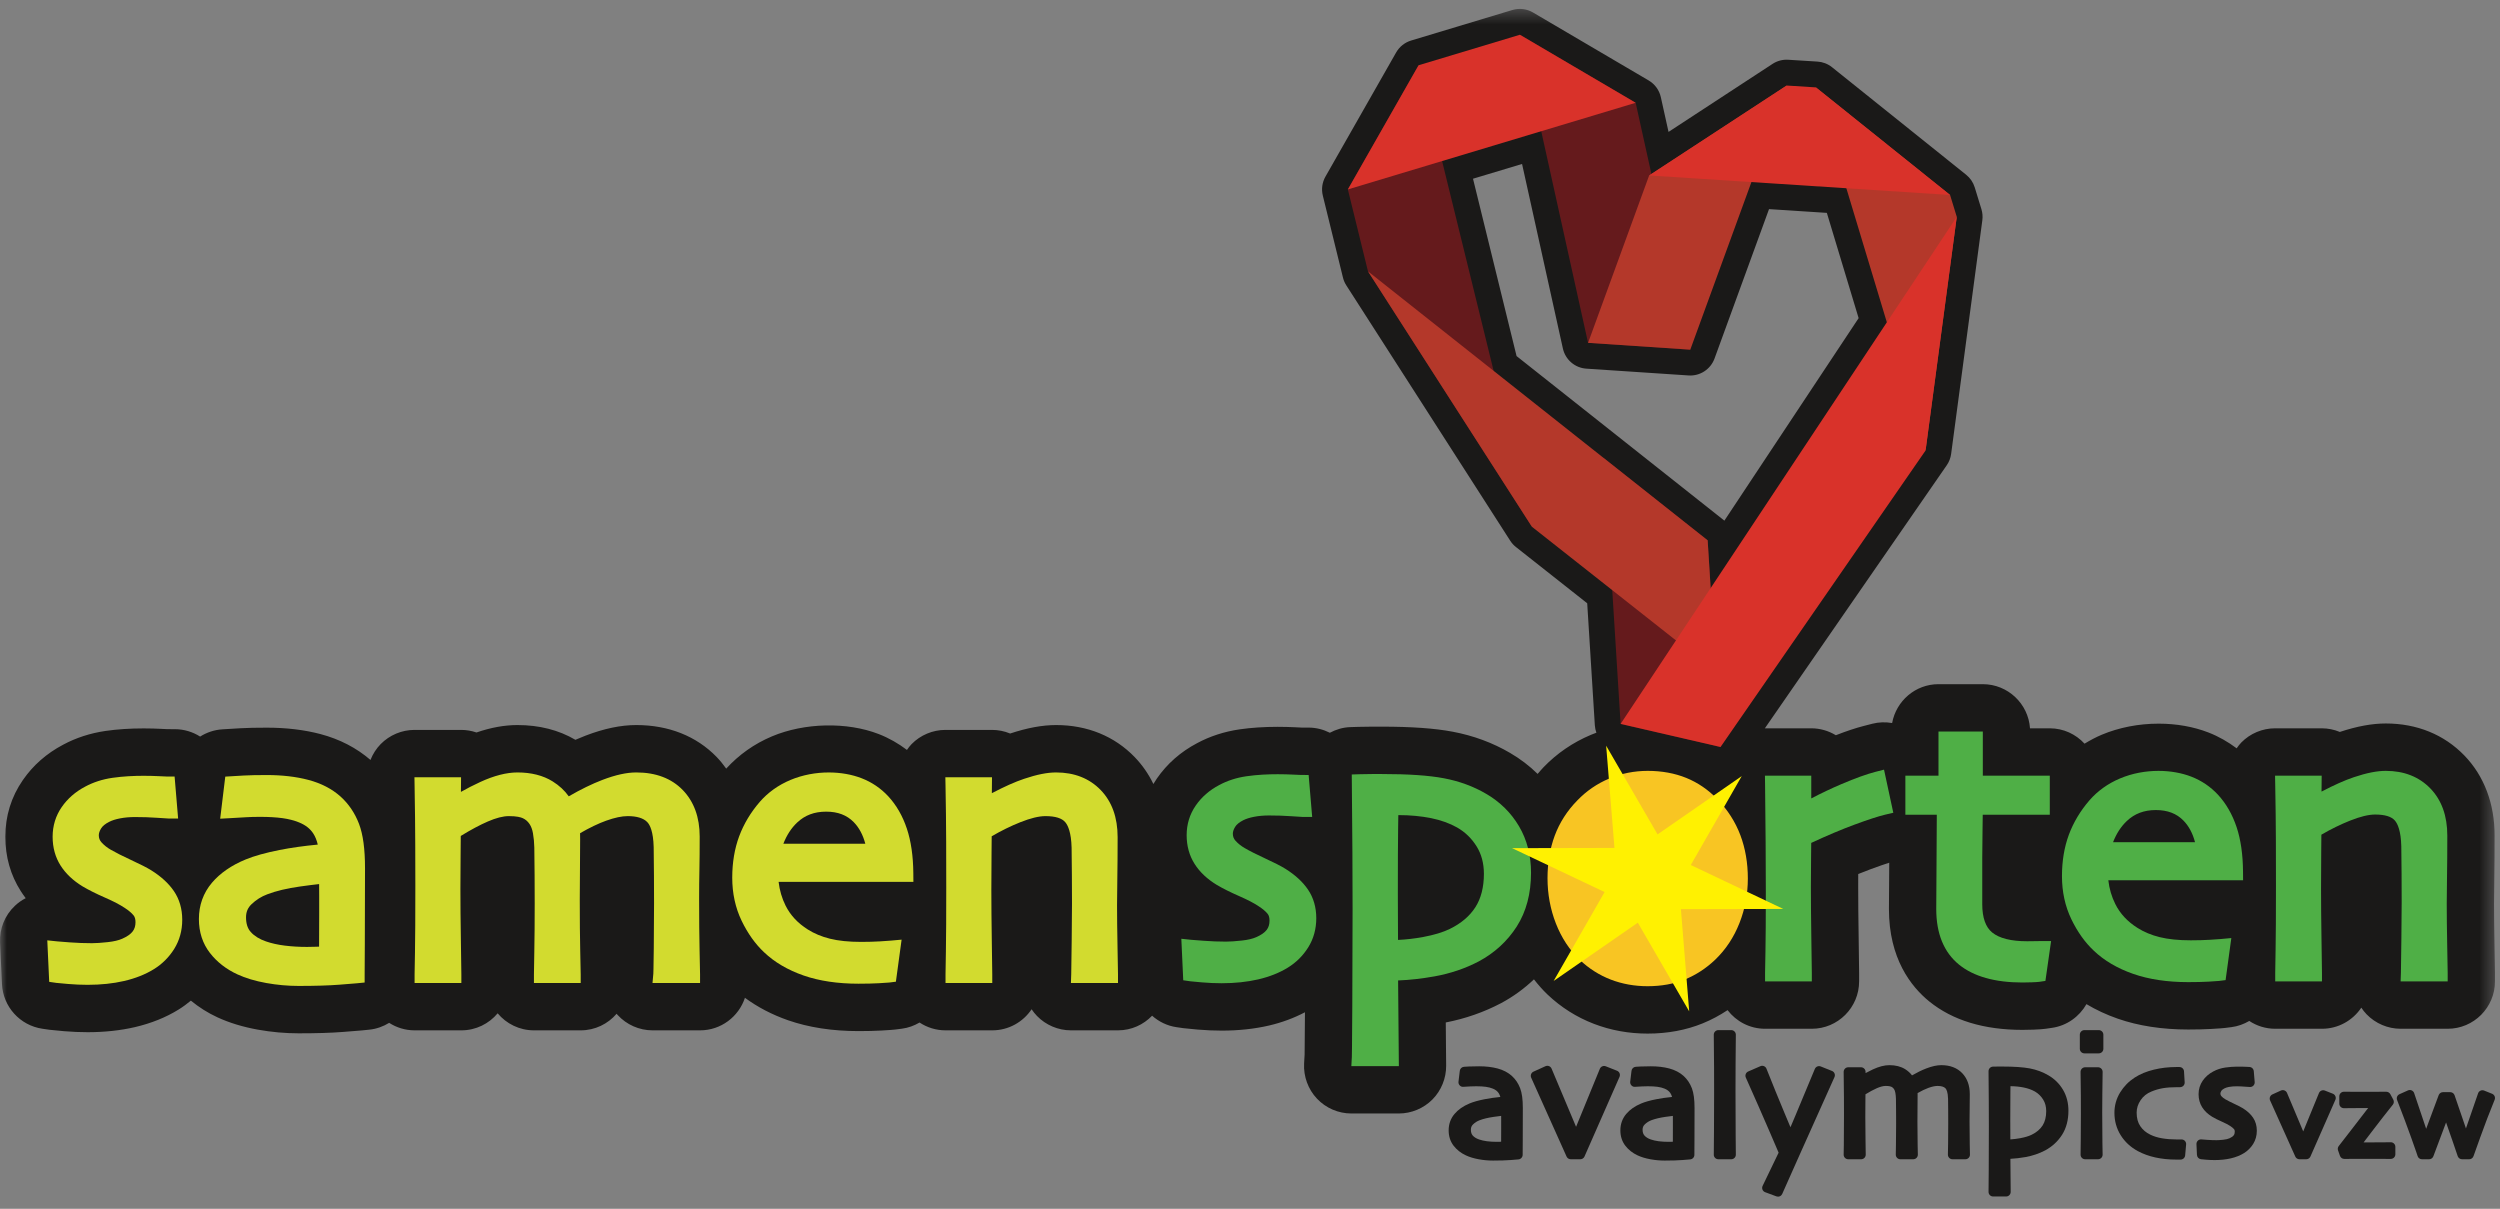 <?xml version="1.0" encoding="UTF-8" standalone="no"?> <svg xmlns="http://www.w3.org/2000/svg" xmlns:xlink="http://www.w3.org/1999/xlink" xmlns:sketch="http://www.bohemiancoding.com/sketch/ns" width="182px" height="88px" viewBox="0 0 182 88" version="1.1"><rect x="0" y="0" width="182" height="88" fill="#808080" stroke="none"/><!-- Generator: Sketch 3.4.4 (17249) - http://www.bohemiancoding.com/sketch --><title>Logo</title><desc>Created with Sketch.</desc><defs><path id="path-1" d="M0,86.843 L181.634,86.843 L181.634,0.374 L0,0.374 L0,86.843 Z"></path></defs><g id="Page-1" stroke="none" stroke-width="1" fill="none" fill-rule="evenodd" sketch:type="MSPage"><g id="01-ava-front-concept" sketch:type="MSArtboardGroup" transform="translate(-164, -20)"><g id="Top" sketch:type="MSLayerGroup" transform="translate(0, -43)"><g id="Logo" transform="translate(90, 0)"><g transform="translate(74, 63.274)"><g id="Group-3"><mask id="mask-2" sketch:name="Clip 2" fill="white"><use xlink:href="#path-1"></use></mask><g id="Clip-2"></g><path d="M110.406,25.648 L107.235,12.737 L110.806,11.663 L113.777,25.094 C113.958,25.91 114.654,26.51 115.487,26.564 L122.929,27.059 C123.757,27.116 124.53,26.613 124.817,25.828 L128.785,14.95 L132.994,15.223 L135.308,22.886 L125.534,37.63 C125.517,37.615 125.499,37.601 125.482,37.587 L110.406,25.648 L110.406,25.648 Z M181.6,68.521 C181.577,67.318 181.566,66.316 181.566,65.513 C181.566,65.015 181.573,64.368 181.587,63.567 C181.6,62.721 181.607,61.717 181.607,60.552 C181.607,58.23 180.846,56.216 179.404,54.724 C177.928,53.201 175.951,52.395 173.684,52.395 C172.686,52.395 171.592,52.597 170.339,53.011 C169.923,52.838 169.475,52.747 169.018,52.747 L165.624,52.747 C164.705,52.747 163.809,53.124 163.166,53.781 C163.039,53.911 162.932,54.057 162.829,54.204 C162.2,53.732 161.517,53.339 160.772,53.05 C159.691,52.63 158.44,52.408 157.152,52.408 C155.694,52.408 154.261,52.688 153.006,53.215 C152.566,53.401 152.154,53.624 151.754,53.865 C151.125,53.18 150.225,52.747 149.225,52.747 L147.784,52.747 C147.663,50.956 146.169,49.534 144.349,49.534 L141.122,49.534 C139.436,49.534 138.041,50.758 137.747,52.363 C137.27,52.28 136.776,52.293 136.302,52.415 L135.673,52.577 C135.091,52.727 134.424,52.948 133.649,53.251 C133.113,52.925 132.494,52.747 131.86,52.747 L128.488,52.747 C128.485,52.747 128.483,52.748 128.481,52.748 L141.724,33.596 C141.894,33.35 142.002,33.07 142.042,32.774 L144.314,15.759 C144.35,15.49 144.327,15.217 144.248,14.957 L143.76,13.367 C143.649,13.006 143.433,12.686 143.139,12.451 L133.371,4.619 C133.069,4.377 132.701,4.235 132.316,4.21 L130.187,4.076 C129.782,4.049 129.38,4.155 129.041,4.377 L121.469,9.329 L120.909,6.801 C120.796,6.291 120.476,5.85 120.026,5.585 L111.598,0.633 C111.148,0.367 110.608,0.305 110.107,0.453 L102.731,2.676 C102.27,2.815 101.879,3.126 101.64,3.544 L96.493,12.583 C96.254,13.002 96.185,13.497 96.301,13.965 L97.766,19.929 C97.815,20.131 97.897,20.322 98.009,20.497 L109.945,39.092 C110.057,39.268 110.199,39.424 110.363,39.552 L115.549,43.645 L116.105,52.542 C116.117,52.726 116.158,52.9 116.218,53.066 C116.087,53.115 115.956,53.165 115.827,53.219 C114.506,53.773 113.34,54.572 112.369,55.582 C112.216,55.738 112.082,55.904 111.94,56.067 C111.345,55.483 110.675,54.971 109.933,54.539 C108.669,53.798 107.264,53.279 105.759,52.995 C104.445,52.747 102.746,52.626 100.565,52.626 L99.904,52.626 C99.574,52.626 99.241,52.63 98.913,52.641 L98.301,52.66 C97.763,52.677 97.262,52.832 96.813,53.071 C96.35,52.839 95.834,52.697 95.28,52.695 L94.754,52.694 C94.69,52.692 94.537,52.685 94.276,52.67 C93.937,52.654 93.505,52.639 93.017,52.639 C92.018,52.639 91.085,52.701 90.242,52.823 C89.124,52.986 88.082,53.326 87.153,53.826 C85.951,54.459 84.964,55.326 84.221,56.402 C84.13,56.533 84.047,56.666 83.966,56.801 C83.616,56.077 83.162,55.419 82.602,54.839 C81.127,53.316 79.149,52.51 76.883,52.51 C75.885,52.51 74.791,52.712 73.538,53.126 C73.122,52.953 72.674,52.863 72.217,52.863 L68.822,52.863 C67.903,52.863 67.008,53.239 66.364,53.897 C66.237,54.026 66.13,54.172 66.026,54.32 C65.398,53.847 64.715,53.454 63.97,53.165 C61.664,52.269 58.566,52.336 56.201,53.332 C54.907,53.877 53.792,54.671 52.868,55.681 C52.657,55.387 52.431,55.103 52.177,54.839 C50.702,53.316 48.677,52.51 46.32,52.51 C45.194,52.51 43.986,52.762 42.629,53.28 C42.388,53.372 42.14,53.474 41.889,53.584 C40.677,52.871 39.259,52.51 37.672,52.51 C36.726,52.51 35.724,52.692 34.688,53.051 C34.328,52.927 33.947,52.863 33.565,52.863 L30.172,52.863 C29.254,52.863 28.36,53.239 27.716,53.894 C27.39,54.226 27.139,54.622 26.971,55.051 C25.956,54.175 24.735,53.538 23.327,53.166 C22.153,52.857 20.839,52.7 19.424,52.7 C18.639,52.7 18.02,52.713 17.529,52.741 L16.195,52.821 C15.599,52.857 15.046,53.048 14.569,53.349 C14.036,53.009 13.403,52.812 12.722,52.81 L12.197,52.809 C12.132,52.807 11.979,52.8 11.718,52.786 C11.379,52.769 10.947,52.754 10.459,52.754 C9.461,52.754 8.527,52.816 7.684,52.938 C6.567,53.101 5.524,53.441 4.596,53.941 C3.393,54.574 2.406,55.441 1.663,56.517 C0.817,57.741 0.388,59.129 0.388,60.64 C0.388,62.097 0.765,63.427 1.51,64.596 C1.623,64.772 1.743,64.944 1.871,65.113 C1.585,65.259 1.32,65.447 1.081,65.673 C0.35,66.363 -0.042,67.336 0.004,68.342 L0.143,71.364 C0.219,73.014 1.459,74.383 3.09,74.619 L3.591,74.692 C3.673,74.704 4.025,74.741 4.654,74.796 C5.245,74.845 5.826,74.87 6.38,74.87 C7.6,74.87 8.756,74.747 9.817,74.502 C11.004,74.225 12.077,73.794 13,73.222 C13.318,73.027 13.612,72.806 13.896,72.572 C14.478,73.05 15.12,73.461 15.832,73.788 C16.691,74.186 17.681,74.488 18.773,74.685 C19.76,74.862 20.758,74.952 21.738,74.952 C23.034,74.952 24.12,74.919 24.968,74.851 C25.773,74.789 26.225,74.752 26.328,74.742 L26.891,74.685 C27.422,74.631 27.904,74.45 28.331,74.19 C28.867,74.533 29.501,74.735 30.182,74.735 L33.587,74.735 C34.648,74.735 35.597,74.253 36.229,73.495 C36.861,74.253 37.811,74.735 38.871,74.735 L42.275,74.735 C43.319,74.735 44.256,74.267 44.888,73.529 C44.913,73.559 44.938,73.588 44.964,73.616 C45.614,74.327 46.54,74.735 47.503,74.735 L50.964,74.735 C52.487,74.735 53.779,73.74 54.232,72.366 C55.146,73.04 56.194,73.59 57.37,74.001 C58.873,74.524 60.599,74.79 62.5,74.79 C63.115,74.79 63.676,74.776 64.166,74.749 C64.738,74.718 65.075,74.689 65.177,74.676 L65.654,74.615 C66.122,74.556 66.554,74.394 66.944,74.166 C67.487,74.525 68.136,74.735 68.834,74.735 L72.237,74.735 C73.43,74.735 74.482,74.125 75.101,73.2 C75.214,73.372 75.344,73.534 75.488,73.683 C76.133,74.352 77.035,74.735 77.964,74.735 L81.39,74.735 C82.366,74.735 83.245,74.325 83.873,73.67 C84.361,74.102 84.967,74.405 85.648,74.504 L86.148,74.577 C86.231,74.589 86.583,74.626 87.211,74.681 C87.803,74.729 88.384,74.755 88.938,74.755 C90.158,74.755 91.314,74.632 92.375,74.387 C93.333,74.164 94.21,73.835 95.001,73.418 C94.985,76.129 94.976,76.473 94.976,76.485 L94.939,77.149 C94.888,78.091 95.23,79.025 95.876,79.709 C96.523,80.395 97.434,80.788 98.378,80.788 L101.837,80.788 C102.749,80.788 103.639,80.416 104.282,79.767 C104.924,79.118 105.287,78.222 105.28,77.308 L105.252,74.162 C106.682,73.883 108.033,73.412 109.28,72.755 C110.171,72.278 110.966,71.694 111.671,71.023 C111.974,71.408 112.294,71.779 112.649,72.118 C113.634,73.055 114.773,73.776 116.035,74.261 C117.262,74.733 118.577,74.972 119.944,74.972 C121.396,74.972 122.749,74.72 123.963,74.224 C124.595,73.966 125.195,73.643 125.767,73.264 C126.397,74.087 127.385,74.62 128.497,74.62 L131.9,74.62 C133.8,74.62 135.344,73.072 135.344,71.17 L135.344,70.543 C135.344,70.376 135.333,69.542 135.311,68.04 C135.288,66.6 135.277,65.356 135.277,64.308 C135.277,64.001 135.278,63.684 135.279,63.355 C135.603,63.222 135.911,63.102 136.201,62.996 C136.822,62.767 137.248,62.623 137.538,62.532 C137.538,62.564 137.538,62.598 137.536,62.629 C137.522,63.796 137.515,64.888 137.515,65.907 C137.515,69.499 139.115,71.549 140.455,72.635 C142.148,74.006 144.429,74.701 147.236,74.701 C147.459,74.701 147.722,74.696 148.032,74.685 C148.414,74.671 148.744,74.647 148.935,74.619 L149.399,74.551 C150.469,74.396 151.378,73.736 151.894,72.827 C152.591,73.244 153.35,73.599 154.173,73.886 C155.676,74.409 157.401,74.675 159.303,74.675 C159.917,74.675 160.479,74.661 160.969,74.634 C161.54,74.603 161.878,74.574 161.975,74.561 L162.452,74.501 C162.922,74.442 163.356,74.279 163.747,74.051 C164.29,74.41 164.938,74.62 165.636,74.62 L169.039,74.62 C170.231,74.62 171.284,74.01 171.903,73.085 C172.016,73.256 172.146,73.418 172.289,73.568 C172.935,74.237 173.837,74.62 174.765,74.62 L178.191,74.62 C180.09,74.62 181.634,73.072 181.634,71.17 L181.634,70.543 C181.634,70.478 181.624,69.804 181.6,68.521 L181.6,68.521 Z" id="Fill-1" fill="#1A1918" sketch:type="MSShapeGroup" mask="url(#mask-2)"></path></g><path d="M119.958,55.845 C120.979,55.845 121.922,56.018 122.76,56.358 C123.606,56.702 124.367,57.223 125.025,57.908 C125.771,58.679 126.335,59.561 126.699,60.527 C127.06,61.485 127.243,62.546 127.243,63.683 C127.243,64.806 127.039,65.896 126.634,66.923 C126.226,67.963 125.628,68.863 124.857,69.601 C124.203,70.222 123.467,70.702 122.666,71.029 C121.863,71.357 120.948,71.522 119.944,71.522 C119,71.522 118.1,71.361 117.268,71.041 C116.433,70.719 115.676,70.24 115.019,69.615 C114.264,68.894 113.675,67.997 113.266,66.948 C112.863,65.913 112.659,64.806 112.659,63.657 C112.659,62.547 112.835,61.509 113.181,60.571 C113.533,59.62 114.086,58.754 114.827,57.998 C115.487,57.311 116.272,56.772 117.156,56.402 C118.036,56.032 118.979,55.845 119.958,55.845" id="Fill-4" fill="#F8C523" sketch:type="MSShapeGroup"></path><path d="M144.349,52.984 L144.349,56.197 L149.225,56.197 L149.225,59.038 L144.343,59.038 C144.34,59.315 144.335,59.673 144.329,60.114 C144.315,61.05 144.308,61.742 144.308,62.192 L144.308,65.555 C144.308,66.527 144.551,67.219 145.03,67.61 C145.549,68.034 146.405,68.249 147.577,68.249 C147.736,68.249 147.928,68.246 148.151,68.242 C148.383,68.237 148.532,68.235 148.598,68.235 L149.32,68.235 L148.906,71.137 L148.442,71.205 C148.37,71.215 148.191,71.228 147.906,71.238 C147.647,71.247 147.425,71.252 147.236,71.252 C145.237,71.252 143.684,70.815 142.62,69.953 C141.518,69.059 140.959,67.698 140.959,65.907 C140.959,64.901 140.965,63.824 140.979,62.674 C140.99,61.671 140.998,60.46 140.999,59.038 L138.711,59.038 L138.711,56.197 L141.122,56.197 L141.122,52.984 L144.349,52.984" id="Fill-5" fill="#4FAF46" sketch:type="MSShapeGroup"></path><path d="M137.157,55.756 L137.832,58.894 L137.234,59.035 C136.759,59.147 136.011,59.39 135.012,59.758 C134.093,60.097 133.033,60.544 131.857,61.089 C131.854,61.318 131.851,61.641 131.847,62.057 C131.837,62.863 131.832,63.614 131.832,64.308 C131.832,65.371 131.845,66.633 131.866,68.093 C131.89,69.563 131.9,70.38 131.9,70.543 L131.9,71.17 L128.497,71.17 L128.497,70.543 C128.497,70.388 128.506,69.877 128.525,69.011 C128.542,68.157 128.552,66.679 128.552,64.62 C128.552,63.78 128.547,62.606 128.538,61.098 C128.528,59.591 128.515,58.168 128.497,56.833 L128.488,56.197 L131.86,56.197 L131.86,57.852 C132.594,57.467 133.325,57.121 134.041,56.816 C135.077,56.375 135.891,56.082 136.527,55.918 L137.157,55.756" id="Fill-6" fill="#4FAF46" sketch:type="MSShapeGroup"></path><path d="M173.684,55.845 C175.016,55.845 176.109,56.276 176.932,57.126 C177.75,57.972 178.164,59.124 178.164,60.552 C178.164,61.695 178.157,62.681 178.143,63.512 C178.13,64.334 178.123,65.001 178.123,65.513 C178.123,66.333 178.134,67.358 178.157,68.587 C178.18,69.827 178.191,70.48 178.191,70.543 L178.191,71.17 L174.765,71.17 L174.787,70.521 C174.797,70.27 174.808,69.439 174.821,68.029 C174.835,66.614 174.842,65.74 174.842,65.405 C174.842,64.936 174.84,64.244 174.835,63.328 C174.83,62.415 174.824,61.747 174.814,61.324 C174.786,60.218 174.551,59.706 174.358,59.474 C174.112,59.175 173.625,59.024 172.908,59.024 C172.437,59.024 171.822,59.173 171.082,59.468 C170.399,59.74 169.698,60.083 168.996,60.491 C168.994,60.763 168.99,61.183 168.985,61.75 C168.976,62.725 168.972,63.614 168.972,64.416 C168.972,65.462 168.983,66.723 169.006,68.202 C169.028,69.69 169.039,70.471 169.039,70.543 L169.039,71.17 L165.636,71.17 L165.636,70.543 C165.636,70.48 165.644,69.922 165.663,68.872 C165.682,67.83 165.69,66.282 165.69,64.226 C165.69,63.277 165.688,62.167 165.684,60.893 C165.679,59.622 165.663,58.27 165.636,56.836 L165.624,56.197 L169.018,56.197 L169.007,57.355 C169.911,56.88 170.702,56.527 171.367,56.304 C172.289,55.995 173.046,55.845 173.684,55.845" id="Fill-7" fill="#4FAF46" sketch:type="MSShapeGroup"></path><path d="M153.831,61.037 L159.798,61.037 C159.628,60.391 159.346,59.864 158.958,59.466 C158.454,58.95 157.796,58.698 156.946,58.698 C156.089,58.698 155.396,58.959 154.831,59.497 C154.407,59.898 154.073,60.415 153.831,61.037 M157.137,55.846 C157.999,55.846 158.828,55.994 159.528,56.266 C160.268,56.553 160.919,56.993 161.462,57.575 C162.058,58.218 162.515,59.013 162.825,59.941 C163.126,60.844 163.282,61.933 163.292,63.178 L163.297,63.809 L153.486,63.809 C153.557,64.427 153.727,65.006 153.993,65.538 C154.344,66.241 154.871,66.809 155.606,67.275 C156.074,67.573 156.617,67.799 157.22,67.949 C157.839,68.103 158.603,68.181 159.493,68.181 C159.996,68.181 160.461,68.167 160.877,68.142 C161.298,68.115 161.558,68.098 161.656,68.089 L162.44,68.017 L162.023,71.078 L161.546,71.138 C161.469,71.149 161.213,71.166 160.78,71.19 C160.363,71.213 159.87,71.225 159.303,71.225 C157.787,71.225 156.442,71.024 155.304,70.627 C154.148,70.225 153.181,69.656 152.429,68.937 C151.79,68.34 151.237,67.565 150.792,66.64 C150.34,65.7 150.111,64.646 150.111,63.508 C150.111,62.408 150.28,61.394 150.612,60.496 C150.946,59.598 151.451,58.754 152.115,57.986 C152.713,57.301 153.461,56.766 154.342,56.395 C155.235,56.019 156.206,55.846 157.137,55.846" id="Fill-8" fill="#4FAF46" sketch:type="MSShapeGroup"></path><path d="M101.776,68.153 C102.383,68.123 102.993,68.053 103.597,67.941 C104.391,67.794 105.046,67.596 105.547,67.351 C106.365,66.952 106.99,66.422 107.406,65.774 C107.819,65.132 108.028,64.313 108.028,63.339 C108.028,62.578 107.849,61.907 107.497,61.342 C107.132,60.758 106.668,60.308 106.081,59.969 C105.538,59.663 104.901,59.433 104.192,59.289 C103.462,59.141 102.657,59.065 101.798,59.065 C101.794,59.321 101.789,59.649 101.783,60.051 C101.77,60.965 101.763,62.544 101.763,64.787 C101.763,65.256 101.765,65.913 101.77,66.76 C101.773,67.291 101.774,67.756 101.776,68.153 M100.565,56.075 C102.53,56.075 104.019,56.176 105.121,56.385 C106.238,56.595 107.272,56.976 108.194,57.517 C109.198,58.101 110.003,58.894 110.582,59.873 C111.164,60.858 111.459,61.999 111.459,63.264 C111.459,64.779 111.11,66.096 110.421,67.174 C109.738,68.241 108.809,69.096 107.657,69.714 C106.674,70.231 105.586,70.599 104.42,70.808 C103.511,70.971 102.627,71.07 101.782,71.103 L101.837,77.339 L98.378,77.339 L98.414,76.675 C98.418,76.607 98.43,76.108 98.447,72.96 C98.461,70.615 98.468,68.265 98.468,65.907 C98.468,64.724 98.463,63.35 98.455,61.783 C98.445,60.215 98.432,58.529 98.414,56.722 L98.408,56.108 L99.019,56.089 C99.316,56.079 99.612,56.075 99.904,56.075 L100.565,56.075" id="Fill-9" fill="#4FAF46" sketch:type="MSShapeGroup"></path><path d="M93.017,56.089 C93.441,56.089 93.817,56.102 94.112,56.116 C94.446,56.134 94.641,56.142 94.696,56.142 L95.269,56.145 L95.526,59.2 L94.845,59.2 C94.778,59.2 94.483,59.182 93.96,59.144 C93.479,59.109 92.945,59.092 92.374,59.092 C91.997,59.092 91.634,59.124 91.297,59.189 C90.98,59.25 90.713,59.335 90.503,59.442 C90.218,59.588 90.02,59.75 89.914,59.927 C89.806,60.107 89.751,60.271 89.751,60.416 C89.751,60.622 89.813,60.786 89.944,60.931 C90.135,61.142 90.362,61.323 90.622,61.47 C90.983,61.681 91.48,61.932 92.104,62.22 C92.78,62.532 93.262,62.779 93.577,62.975 C94.286,63.418 94.838,63.925 95.218,64.483 C95.621,65.074 95.825,65.777 95.825,66.571 C95.825,67.356 95.628,68.07 95.239,68.694 C94.861,69.298 94.362,69.795 93.754,70.169 C93.145,70.546 92.418,70.835 91.596,71.026 C90.793,71.211 89.899,71.306 88.938,71.306 C88.477,71.306 87.993,71.285 87.501,71.243 C87.001,71.2 86.719,71.174 86.653,71.164 L86.14,71.09 L86.001,68.068 L86.726,68.144 C86.805,68.152 87.115,68.176 87.653,68.216 C88.183,68.255 88.718,68.276 89.248,68.276 C89.543,68.276 89.933,68.25 90.405,68.198 C90.838,68.152 91.193,68.068 91.46,67.949 C91.814,67.794 92.069,67.615 92.221,67.414 C92.355,67.235 92.421,67.017 92.421,66.748 C92.421,66.525 92.375,66.362 92.28,66.247 C92.131,66.067 91.913,65.883 91.632,65.702 C91.293,65.474 90.825,65.231 90.23,64.97 C89.582,64.687 89.025,64.409 88.575,64.142 C87.88,63.72 87.343,63.211 86.97,62.625 C86.584,62.019 86.388,61.313 86.388,60.525 C86.388,59.729 86.612,59.002 87.052,58.365 C87.477,57.75 88.05,57.25 88.756,56.879 C89.349,56.559 90.018,56.342 90.737,56.238 C91.525,56.123 92.334,56.089 93.017,56.089" id="Fill-10" fill="#4FAF46" sketch:type="MSShapeGroup"></path><path d="M76.883,55.96 C78.215,55.96 79.308,56.391 80.131,57.241 C80.949,58.087 81.363,59.239 81.363,60.668 C81.363,61.811 81.356,62.796 81.342,63.626 C81.329,64.449 81.321,65.116 81.321,65.629 C81.321,66.448 81.333,67.473 81.356,68.702 C81.379,69.943 81.39,70.594 81.39,70.658 L81.39,71.286 L77.964,71.286 L77.986,70.636 C77.996,70.385 78.007,69.554 78.02,68.144 C78.033,66.729 78.041,65.855 78.041,65.52 C78.041,65.051 78.038,64.359 78.033,63.443 C78.028,62.53 78.022,61.863 78.013,61.439 C77.985,60.333 77.75,59.821 77.557,59.589 C77.311,59.29 76.823,59.139 76.106,59.139 C75.635,59.139 75.021,59.288 74.281,59.583 C73.597,59.855 72.897,60.198 72.195,60.606 C72.192,60.878 72.189,61.298 72.184,61.865 C72.174,62.84 72.17,63.729 72.17,64.531 C72.17,65.577 72.182,66.838 72.204,68.317 C72.227,69.805 72.237,70.586 72.237,70.658 L72.237,71.286 L68.834,71.286 L68.834,70.658 C68.834,70.594 68.842,70.037 68.861,68.987 C68.879,67.945 68.887,66.397 68.887,64.341 C68.887,63.392 68.885,62.282 68.881,61.008 C68.876,59.737 68.861,58.385 68.834,56.951 L68.822,56.312 L72.217,56.312 L72.206,57.47 C73.11,56.995 73.901,56.642 74.566,56.42 C75.488,56.11 76.245,55.96 76.883,55.96" id="Fill-11" fill="#D2DB2F" sketch:type="MSShapeGroup"></path><path d="M46.32,55.96 C47.744,55.96 48.882,56.391 49.705,57.241 C50.523,58.087 50.937,59.226 50.937,60.627 C50.937,61.59 50.93,62.401 50.917,63.06 C50.903,63.711 50.896,64.399 50.896,65.128 C50.896,66.639 50.908,67.93 50.93,68.964 C50.954,70.021 50.964,70.585 50.964,70.658 L50.964,71.286 L47.503,71.286 L47.563,70.603 C47.567,70.566 47.576,70.316 47.595,68.753 C47.608,67.59 47.615,66.494 47.615,65.467 C47.615,65.06 47.613,64.395 47.608,63.47 C47.604,62.548 47.597,61.856 47.588,61.398 C47.559,60.26 47.317,59.778 47.119,59.574 C46.839,59.285 46.359,59.139 45.694,59.139 C45.271,59.139 44.744,59.251 44.128,59.472 C43.569,59.672 42.931,59.978 42.23,60.383 C42.233,60.508 42.234,60.656 42.234,60.829 C42.234,61.562 42.23,62.308 42.221,63.064 C42.212,63.814 42.207,64.532 42.207,65.216 C42.207,66.702 42.218,67.968 42.241,68.979 C42.263,70.008 42.275,70.568 42.275,70.658 L42.275,71.286 L38.871,71.286 L38.871,70.658 C38.871,70.559 38.88,70.008 38.898,69.006 C38.917,68.016 38.926,66.845 38.926,65.493 C38.926,65.042 38.923,64.359 38.919,63.443 C38.914,62.529 38.907,61.858 38.898,61.426 C38.891,61.063 38.857,60.712 38.799,60.383 C38.752,60.112 38.666,59.883 38.545,59.706 C38.417,59.518 38.259,59.382 38.062,59.291 C37.913,59.221 37.617,59.139 37.046,59.139 C36.626,59.139 36.11,59.271 35.511,59.532 C34.938,59.78 34.276,60.134 33.544,60.583 C33.542,60.878 33.538,61.339 33.532,61.965 C33.523,62.961 33.518,63.773 33.518,64.403 C33.518,65.476 33.529,66.76 33.553,68.259 C33.575,69.768 33.587,70.568 33.587,70.658 L33.587,71.286 L30.182,71.286 L30.182,70.658 C30.182,70.585 30.191,70.056 30.21,69.067 C30.228,68.09 30.237,66.454 30.237,64.205 C30.237,63.465 30.235,62.467 30.23,61.212 C30.226,59.958 30.21,58.537 30.182,56.95 L30.172,56.312 L33.565,56.312 L33.555,57.376 C33.981,57.133 34.451,56.891 34.966,56.654 C35.965,56.194 36.876,55.96 37.672,55.96 C38.677,55.96 39.537,56.179 40.23,56.61 C40.714,56.912 41.108,57.277 41.405,57.699 C42.276,57.194 43.1,56.792 43.858,56.502 C44.815,56.137 45.621,55.96 46.32,55.96" id="Fill-12" fill="#D2DB2F" sketch:type="MSShapeGroup"></path><path d="M57.028,61.152 L62.995,61.152 C62.825,60.506 62.543,59.979 62.155,59.581 C61.651,59.065 60.993,58.814 60.144,58.814 C59.285,58.814 58.593,59.074 58.027,59.612 C57.604,60.014 57.269,60.53 57.028,61.152 M60.334,55.961 C61.196,55.961 62.025,56.109 62.726,56.382 C63.466,56.668 64.116,57.108 64.659,57.69 C65.255,58.333 65.713,59.129 66.021,60.056 C66.322,60.96 66.48,62.049 66.49,63.293 L66.495,63.925 L56.682,63.925 C56.754,64.542 56.924,65.121 57.189,65.653 C57.542,66.356 58.069,66.924 58.804,67.39 C59.272,67.688 59.815,67.914 60.416,68.063 C61.035,68.218 61.8,68.296 62.691,68.296 C63.193,68.296 63.659,68.282 64.075,68.257 C64.495,68.23 64.756,68.213 64.854,68.203 L65.637,68.132 L65.221,71.193 L64.744,71.254 C64.667,71.264 64.411,71.281 63.977,71.305 C63.56,71.328 63.067,71.34 62.5,71.34 C60.985,71.34 59.64,71.139 58.502,70.743 C57.346,70.34 56.379,69.771 55.626,69.052 C54.987,68.455 54.435,67.68 53.989,66.755 C53.537,65.816 53.307,64.761 53.307,63.623 C53.307,62.523 53.477,61.509 53.81,60.611 C54.144,59.714 54.649,58.869 55.313,58.101 C55.91,57.416 56.659,56.881 57.538,56.51 C58.432,56.134 59.403,55.961 60.334,55.961" id="Fill-13" fill="#D2DB2F" sketch:type="MSShapeGroup"></path><path d="M22.351,68.662 C22.527,68.662 22.742,68.658 22.997,68.649 L23.228,68.641 C23.228,68.553 23.229,68.455 23.23,68.348 C23.235,67.817 23.237,67.1 23.237,66.199 L23.237,65.033 C23.237,64.745 23.235,64.429 23.232,64.087 C22.866,64.126 22.4,64.185 21.838,64.264 C20.891,64.397 20.09,64.588 19.457,64.832 C19.026,64.993 18.642,65.235 18.311,65.553 C18.038,65.815 17.911,66.119 17.911,66.51 C17.911,66.969 18.024,67.317 18.255,67.576 C18.518,67.868 18.891,68.1 19.366,68.262 C19.77,68.402 20.225,68.503 20.72,68.565 C21.235,68.63 21.784,68.662 22.351,68.662 M19.424,56.149 C20.544,56.149 21.561,56.268 22.45,56.503 C23.381,56.748 24.171,57.157 24.797,57.719 C25.39,58.257 25.839,58.924 26.137,59.705 C26.43,60.476 26.573,61.531 26.573,62.932 C26.573,65.175 26.568,67.001 26.559,68.412 C26.55,69.82 26.546,70.577 26.546,70.685 L26.546,71.253 L25.982,71.309 C25.89,71.318 25.463,71.353 24.701,71.412 C23.936,71.472 22.938,71.502 21.738,71.502 C20.962,71.502 20.168,71.431 19.381,71.289 C18.578,71.145 17.871,70.932 17.28,70.658 C16.469,70.285 15.798,69.762 15.286,69.105 C14.751,68.417 14.48,67.585 14.48,66.632 C14.48,65.625 14.798,64.739 15.425,63.996 C16.019,63.294 16.845,62.723 17.878,62.297 C18.503,62.038 19.338,61.806 20.358,61.604 C21.186,61.441 22.117,61.309 23.134,61.212 C23.059,60.892 22.946,60.618 22.797,60.391 C22.566,60.043 22.229,59.783 21.763,59.594 C21.412,59.453 21.013,59.349 20.577,59.289 C20.118,59.226 19.57,59.193 18.947,59.193 C18.553,59.193 18.219,59.202 17.944,59.219 C17.658,59.238 17.267,59.26 16.775,59.287 L16.029,59.328 L16.4,56.264 L17.734,56.185 C18.151,56.161 18.719,56.149 19.424,56.149" id="Fill-14" fill="#D2DB2F" sketch:type="MSShapeGroup"></path><path d="M10.459,56.204 C10.884,56.204 11.26,56.217 11.554,56.231 C11.889,56.249 12.083,56.257 12.137,56.257 L12.711,56.26 L12.967,59.315 L12.287,59.315 C12.22,59.315 11.925,59.297 11.402,59.259 C10.921,59.224 10.387,59.207 9.816,59.207 C9.439,59.207 9.076,59.239 8.739,59.304 C8.422,59.365 8.155,59.45 7.945,59.558 C7.659,59.703 7.462,59.866 7.356,60.042 C7.248,60.222 7.193,60.386 7.193,60.532 C7.193,60.737 7.255,60.901 7.387,61.047 C7.577,61.258 7.805,61.439 8.064,61.586 C8.426,61.796 8.922,62.047 9.546,62.335 C10.222,62.647 10.704,62.894 11.019,63.09 C11.728,63.533 12.28,64.04 12.66,64.598 C13.063,65.19 13.267,65.893 13.267,66.687 C13.267,67.471 13.07,68.185 12.681,68.809 C12.303,69.413 11.804,69.91 11.197,70.284 C10.587,70.662 9.861,70.95 9.038,71.141 C8.235,71.327 7.341,71.421 6.38,71.421 C5.919,71.421 5.436,71.4 4.943,71.358 C4.443,71.315 4.161,71.289 4.095,71.279 L3.582,71.205 L3.443,68.183 L4.168,68.259 C4.248,68.267 4.557,68.292 5.095,68.332 C5.624,68.371 6.16,68.391 6.69,68.391 C6.985,68.391 7.375,68.365 7.847,68.313 C8.28,68.267 8.635,68.183 8.902,68.064 C9.256,67.909 9.512,67.73 9.663,67.528 C9.798,67.35 9.864,67.132 9.864,66.862 C9.864,66.641 9.817,66.477 9.722,66.362 C9.573,66.182 9.355,65.999 9.074,65.817 C8.735,65.59 8.267,65.346 7.672,65.085 C7.024,64.803 6.467,64.524 6.017,64.258 C5.322,63.835 4.785,63.326 4.412,62.741 C4.026,62.135 3.831,61.428 3.831,60.64 C3.831,59.844 4.054,59.117 4.494,58.48 C4.919,57.865 5.493,57.365 6.198,56.994 C6.791,56.674 7.46,56.457 8.179,56.353 C8.968,56.238 9.776,56.204 10.459,56.204" id="Fill-15" fill="#D2DB2F" sketch:type="MSShapeGroup"></path><path d="M129.821,65.896 L122.37,65.913 L122.974,73.354 L119.233,66.897 L113.103,71.142 L116.815,64.668 L110.08,61.472 L117.533,61.455 L116.928,54.013 L120.669,60.47 L126.798,56.226 L123.088,62.7 L129.821,65.896" id="Fill-16" fill="#FFF101" sketch:type="MSShapeGroup"></path><path d="M125.258,54.107 L117.98,52.426 L116.771,33.087 L124.317,39.063 L125.258,54.107" id="Fill-17" fill="#651A1C" sketch:type="MSShapeGroup"></path><path d="M123.053,25.181 L115.611,24.687 L110.648,2.256 L119.076,7.209 L123.053,25.181" id="Fill-18" fill="#651A1C" sketch:type="MSShapeGroup"></path><path d="M142.453,15.51 L140.181,32.524 L132.197,6.088 L141.965,13.92 L142.453,15.51" id="Fill-19" fill="#B4382A" sketch:type="MSShapeGroup"></path><path d="M123.053,25.181 L115.611,24.687 L120.058,12.498 L130.068,5.953 L123.053,25.181" id="Fill-20" fill="#B4382A" sketch:type="MSShapeGroup"></path><path d="M132.197,6.088 L141.965,13.92 L120.058,12.498 L130.068,5.953 L132.197,6.088" id="Fill-21" fill="#D9322A" sketch:type="MSShapeGroup"></path><path d="M111.524,38.075 L99.589,19.48 L98.124,13.516 L103.272,4.477 L111.524,38.075" id="Fill-22" fill="#651A1C" sketch:type="MSShapeGroup"></path><path d="M124.317,39.063 L124.916,48.641 L111.524,38.075 L99.589,19.48 L124.317,39.063" id="Fill-23" fill="#B4382A" sketch:type="MSShapeGroup"></path><path d="M125.256,54.107 L117.98,52.426 L142.453,15.51 L140.181,32.524 L125.256,54.107" id="Fill-24" fill="#D9322A" sketch:type="MSShapeGroup"></path><path d="M110.648,2.256 L119.076,7.209 L98.124,13.516 L103.272,4.477 L110.648,2.256" id="Fill-25" fill="#D9322A" sketch:type="MSShapeGroup"></path><path d="M109.284,80.963 C109.285,81.089 109.286,81.206 109.286,81.314 L109.286,81.826 C109.286,82.222 109.285,82.538 109.283,82.77 C109.283,82.796 109.282,82.821 109.282,82.843 L109.239,82.846 C109.128,82.849 109.035,82.851 108.959,82.851 C108.711,82.851 108.474,82.837 108.254,82.809 C108.042,82.782 107.848,82.738 107.675,82.678 C107.478,82.61 107.323,82.515 107.215,82.393 C107.124,82.291 107.08,82.15 107.08,81.963 C107.08,81.808 107.13,81.687 107.237,81.584 C107.377,81.448 107.533,81.349 107.717,81.279 C107.989,81.175 108.335,81.092 108.744,81.034 C108.956,81.004 109.137,80.981 109.284,80.963 L109.284,80.963 Z M110.068,78.058 C109.788,77.804 109.435,77.62 109.018,77.509 C108.625,77.405 108.175,77.352 107.681,77.352 C107.367,77.352 107.12,77.357 106.939,77.367 L106.582,77.388 C106.422,77.399 106.292,77.522 106.273,77.681 L106.178,78.474 C106.166,78.572 106.198,78.67 106.265,78.741 C106.333,78.814 106.426,78.858 106.527,78.847 C106.743,78.835 106.913,78.825 107.038,78.817 C107.157,78.81 107.302,78.806 107.472,78.806 C107.742,78.806 107.979,78.82 108.176,78.847 C108.361,78.873 108.531,78.917 108.679,78.978 C108.871,79.056 109.009,79.163 109.103,79.305 C109.155,79.384 109.195,79.477 109.226,79.584 C108.806,79.626 108.421,79.682 108.076,79.75 C107.62,79.84 107.262,79.941 106.982,80.058 C106.522,80.249 106.154,80.506 105.888,80.822 C105.605,81.158 105.462,81.561 105.462,82.017 C105.462,82.448 105.584,82.826 105.826,83.139 C106.055,83.435 106.356,83.67 106.719,83.838 C106.981,83.961 107.295,84.056 107.651,84.121 C107.997,84.184 108.347,84.216 108.691,84.216 C109.215,84.216 109.652,84.202 109.99,84.176 C110.323,84.149 110.51,84.134 110.55,84.13 C110.72,84.114 110.85,83.97 110.85,83.798 C110.85,83.751 110.852,83.418 110.856,82.799 C110.86,82.18 110.862,81.377 110.862,80.39 C110.862,79.768 110.799,79.298 110.668,78.952 C110.534,78.6 110.333,78.3 110.068,78.058 L110.068,78.058 Z" id="Fill-26" fill="#1A1918" sketch:type="MSShapeGroup"></path><path d="M117.719,77.676 L116.9,77.352 C116.73,77.284 116.539,77.367 116.469,77.535 L114.738,81.758 L112.954,77.52 C112.919,77.437 112.852,77.372 112.768,77.339 C112.685,77.306 112.591,77.309 112.509,77.346 L111.637,77.742 C111.47,77.818 111.396,78.015 111.471,78.183 C112.05,79.475 112.619,80.742 113.178,81.986 C113.947,83.698 114.034,83.896 114.043,83.916 C114.095,84.039 114.216,84.12 114.35,84.12 L115.045,84.12 C115.176,84.12 115.295,84.044 115.349,83.925 C115.369,83.881 115.67,83.197 116.251,81.874 L117.902,78.121 C117.938,78.038 117.939,77.943 117.905,77.86 C117.871,77.776 117.804,77.71 117.719,77.676" id="Fill-27" fill="#1A1918" sketch:type="MSShapeGroup"></path><path d="M121.785,80.963 C121.786,81.089 121.786,81.206 121.786,81.314 L121.786,81.826 C121.786,82.222 121.785,82.538 121.784,82.77 C121.783,82.796 121.783,82.821 121.783,82.843 L121.739,82.846 C121.629,82.849 121.536,82.851 121.46,82.851 C121.212,82.851 120.974,82.837 120.755,82.809 C120.543,82.782 120.349,82.738 120.176,82.678 C119.979,82.61 119.824,82.515 119.716,82.393 C119.625,82.291 119.58,82.15 119.58,81.963 C119.58,81.808 119.631,81.687 119.738,81.584 C119.878,81.448 120.034,81.349 120.218,81.279 C120.49,81.175 120.836,81.092 121.245,81.034 C121.457,81.004 121.637,80.981 121.785,80.963 L121.785,80.963 Z M122.569,78.058 C122.289,77.804 121.935,77.62 121.518,77.509 C121.125,77.405 120.675,77.352 120.181,77.352 C119.868,77.352 119.621,77.357 119.439,77.367 L119.083,77.388 C118.923,77.399 118.793,77.522 118.774,77.681 L118.679,78.474 C118.667,78.572 118.699,78.67 118.766,78.741 C118.834,78.814 118.928,78.858 119.028,78.847 C119.243,78.835 119.414,78.825 119.539,78.817 C119.658,78.81 119.803,78.806 119.973,78.806 C120.243,78.806 120.479,78.82 120.677,78.847 C120.862,78.873 121.031,78.917 121.18,78.978 C121.371,79.056 121.51,79.163 121.603,79.305 C121.655,79.384 121.696,79.477 121.726,79.584 C121.307,79.626 120.921,79.682 120.577,79.75 C120.121,79.84 119.762,79.941 119.482,80.058 C119.022,80.249 118.654,80.506 118.389,80.822 C118.106,81.158 117.963,81.561 117.963,82.017 C117.963,82.448 118.085,82.826 118.327,83.139 C118.556,83.435 118.856,83.67 119.219,83.838 C119.482,83.961 119.796,84.056 120.151,84.121 C120.498,84.184 120.848,84.216 121.192,84.216 C121.716,84.216 122.153,84.202 122.491,84.176 C122.824,84.149 123.01,84.134 123.05,84.13 C123.221,84.114 123.351,83.97 123.351,83.798 C123.351,83.751 123.353,83.418 123.357,82.799 C123.361,82.18 123.363,81.377 123.363,80.39 C123.363,79.768 123.3,79.298 123.169,78.952 C123.035,78.6 122.834,78.3 122.569,78.058 L122.569,78.058 Z" id="Fill-28" fill="#1A1918" sketch:type="MSShapeGroup"></path><path d="M126.369,75.057 C126.37,74.967 126.335,74.881 126.273,74.818 C126.21,74.754 126.125,74.718 126.036,74.718 L125.096,74.718 C125.007,74.718 124.921,74.754 124.859,74.818 C124.796,74.881 124.762,74.967 124.763,75.057 C124.775,75.953 124.781,76.761 124.784,77.481 C124.786,78.202 124.787,78.799 124.787,79.27 C124.787,80.005 124.784,80.929 124.778,82.042 C124.77,83.499 124.765,83.731 124.764,83.759 C124.756,83.852 124.788,83.943 124.851,84.013 C124.914,84.081 125.003,84.12 125.096,84.12 L126.036,84.12 C126.22,84.12 126.369,83.971 126.369,83.786 C126.369,83.743 126.365,83.269 126.357,82.366 C126.349,81.465 126.345,80.413 126.345,79.211 C126.345,78.659 126.347,77.981 126.351,77.178 C126.355,76.375 126.361,75.668 126.369,75.057" id="Fill-29" fill="#1A1918" sketch:type="MSShapeGroup"></path><path d="M133.37,77.691 L132.552,77.364 C132.383,77.295 132.19,77.378 132.12,77.546 C131.613,78.772 131.146,79.894 130.718,80.91 C130.56,81.286 130.439,81.572 130.346,81.79 C130.237,81.53 130.098,81.198 129.929,80.794 C129.477,79.715 129.03,78.616 128.599,77.527 C128.566,77.443 128.5,77.376 128.417,77.342 C128.334,77.306 128.239,77.307 128.157,77.344 L127.268,77.731 C127.186,77.767 127.122,77.833 127.09,77.917 C127.058,78 127.06,78.092 127.096,78.174 C127.756,79.653 128.328,80.955 128.797,82.042 C129.216,83.015 129.402,83.45 129.483,83.64 L128.318,86.06 C128.277,86.144 128.274,86.243 128.309,86.33 C128.345,86.417 128.415,86.485 128.503,86.518 L129.325,86.822 C129.363,86.836 129.402,86.843 129.44,86.843 C129.568,86.843 129.689,86.769 129.744,86.646 C129.8,86.522 130.255,85.5 131.11,83.58 C131.964,81.66 132.777,79.846 133.55,78.139 C133.587,78.056 133.59,77.961 133.555,77.877 C133.522,77.792 133.455,77.725 133.37,77.691" id="Fill-30" fill="#1A1918" sketch:type="MSShapeGroup"></path><path d="M143.383,81.356 C143.383,81.036 143.386,80.734 143.392,80.448 C143.398,80.158 143.401,79.801 143.401,79.378 C143.401,78.747 143.214,78.233 142.847,77.85 C142.476,77.464 141.964,77.269 141.325,77.269 C141.011,77.269 140.652,77.347 140.227,77.511 C139.907,77.634 139.561,77.803 139.195,78.013 C139.066,77.841 138.899,77.69 138.698,77.563 C138.386,77.368 137.999,77.269 137.549,77.269 C137.192,77.269 136.786,77.373 136.342,77.58 C136.152,77.668 135.975,77.757 135.812,77.847 L135.813,77.76 C135.814,77.671 135.779,77.585 135.716,77.522 C135.653,77.459 135.568,77.423 135.48,77.423 L134.552,77.423 C134.463,77.423 134.377,77.459 134.314,77.523 C134.252,77.587 134.217,77.674 134.218,77.763 C134.23,78.46 134.238,79.085 134.239,79.635 C134.241,80.187 134.242,80.625 134.242,80.95 C134.242,81.945 134.238,82.656 134.23,83.086 C134.223,83.521 134.218,83.754 134.218,83.786 C134.218,83.971 134.368,84.12 134.552,84.12 L135.491,84.12 C135.676,84.12 135.825,83.971 135.825,83.786 C135.825,83.746 135.82,83.395 135.81,82.731 C135.8,82.073 135.795,81.508 135.795,81.038 C135.795,80.761 135.797,80.404 135.801,79.966 C135.803,79.713 135.805,79.521 135.806,79.391 C136.112,79.203 136.389,79.055 136.63,78.949 C136.884,78.838 137.101,78.782 137.275,78.782 C137.526,78.782 137.645,78.82 137.693,78.843 C137.769,78.879 137.83,78.932 137.88,79.005 C137.928,79.076 137.962,79.17 137.982,79.281 C138.007,79.421 138.021,79.573 138.025,79.73 C138.028,79.92 138.031,80.215 138.034,80.616 C138.036,81.018 138.037,81.318 138.037,81.516 C138.037,82.11 138.033,82.624 138.025,83.059 C138.016,83.5 138.013,83.742 138.013,83.786 C138.013,83.971 138.162,84.12 138.346,84.12 L139.286,84.12 C139.469,84.12 139.619,83.971 139.619,83.786 C139.619,83.746 139.614,83.5 139.604,83.047 C139.594,82.601 139.589,82.05 139.589,81.394 C139.589,81.094 139.591,80.779 139.595,80.449 C139.599,80.117 139.601,79.789 139.601,79.467 C139.601,79.405 139.601,79.351 139.6,79.303 C139.89,79.136 140.155,79.009 140.389,78.924 C140.651,78.83 140.874,78.782 141.052,78.782 C141.325,78.782 141.519,78.84 141.63,78.954 C141.695,79.022 141.806,79.211 141.819,79.718 C141.823,79.919 141.826,80.223 141.828,80.628 C141.829,81.034 141.831,81.326 141.831,81.505 C141.831,81.956 141.828,82.437 141.822,82.948 C141.814,83.612 141.81,83.736 141.808,83.756 C141.8,83.849 141.831,83.942 141.894,84.011 C141.957,84.081 142.046,84.12 142.14,84.12 L143.08,84.12 C143.264,84.12 143.413,83.971 143.413,83.786 C143.413,83.754 143.408,83.506 143.398,83.04 C143.388,82.582 143.383,82.02 143.383,81.356" id="Fill-31" fill="#1A1918" sketch:type="MSShapeGroup"></path><path d="M146.353,82.675 C146.353,82.513 146.352,82.33 146.351,82.123 C146.349,81.752 146.348,81.463 146.348,81.257 C146.348,80.272 146.351,79.578 146.357,79.176 C146.359,79.029 146.361,78.903 146.362,78.8 C146.711,78.804 147.038,78.836 147.336,78.898 C147.64,78.96 147.912,79.059 148.143,79.189 C148.391,79.334 148.586,79.525 148.741,79.773 C148.891,80.015 148.964,80.292 148.964,80.62 C148.964,81.037 148.876,81.387 148.702,81.66 C148.526,81.935 148.261,82.161 147.913,82.331 C147.7,82.437 147.419,82.522 147.078,82.585 C146.837,82.63 146.594,82.66 146.353,82.675 L146.353,82.675 Z M149.127,78.012 C148.719,77.771 148.261,77.6 147.765,77.506 C147.286,77.416 146.612,77.37 145.765,77.37 L145.476,77.37 C145.348,77.37 145.219,77.372 145.089,77.376 C144.907,77.381 144.764,77.531 144.765,77.713 C144.773,78.507 144.779,79.248 144.783,79.937 C144.787,80.625 144.789,81.229 144.789,81.749 C144.789,82.785 144.786,83.817 144.78,84.848 C144.773,86.224 144.768,86.446 144.766,86.478 C144.761,86.569 144.794,86.66 144.856,86.726 C144.919,86.793 145.007,86.831 145.099,86.831 L146.044,86.831 C146.133,86.831 146.218,86.795 146.281,86.732 C146.343,86.669 146.378,86.583 146.378,86.494 L146.357,84.088 C146.711,84.071 147.08,84.028 147.459,83.96 C147.975,83.866 148.455,83.703 148.89,83.473 C149.403,83.196 149.816,82.813 150.12,82.336 C150.427,81.853 150.582,81.265 150.582,80.587 C150.582,80.021 150.451,79.51 150.191,79.069 C149.933,78.63 149.575,78.273 149.127,78.012 L149.127,78.012 Z" id="Fill-32" fill="#1A1918" sketch:type="MSShapeGroup"></path><path d="M153.071,77.762 C153.072,77.672 153.038,77.586 152.975,77.523 C152.912,77.459 152.827,77.423 152.737,77.423 L151.798,77.423 C151.708,77.423 151.623,77.459 151.56,77.523 C151.498,77.588 151.463,77.674 151.465,77.763 C151.477,78.421 151.484,78.994 151.486,79.483 C151.487,79.973 151.489,80.423 151.489,80.832 C151.489,81.299 151.486,81.892 151.48,82.61 C151.472,83.571 151.467,83.738 151.466,83.766 C151.46,83.857 151.492,83.948 151.555,84.014 C151.618,84.082 151.706,84.12 151.798,84.12 L152.737,84.12 C152.922,84.12 153.071,83.971 153.071,83.786 C153.071,83.771 153.067,83.527 153.058,83.053 L153.056,82.916 C153.046,82.358 153.041,81.617 153.041,80.694 C153.041,80.307 153.044,79.864 153.05,79.367 L153.071,77.762" id="Fill-33" fill="#1A1918" sketch:type="MSShapeGroup"></path><path d="M152.791,74.718 L151.744,74.718 C151.561,74.718 151.411,74.868 151.411,75.052 L151.411,76.078 C151.411,76.262 151.561,76.411 151.744,76.411 L152.791,76.411 C152.975,76.411 153.125,76.262 153.125,76.078 L153.125,75.052 C153.125,74.868 152.975,74.718 152.791,74.718" id="Fill-34" fill="#1A1918" sketch:type="MSShapeGroup"></path><path d="M158.818,82.678 L158.444,82.678 C158.075,82.678 157.722,82.65 157.394,82.594 C157.077,82.54 156.791,82.451 156.542,82.329 C156.236,82.183 155.997,81.981 155.813,81.712 C155.637,81.454 155.548,81.124 155.548,80.73 C155.548,80.406 155.642,80.108 155.836,79.82 C156.029,79.533 156.285,79.327 156.622,79.191 C156.891,79.078 157.171,78.996 157.456,78.947 C157.747,78.897 158.108,78.872 158.527,78.872 L158.711,78.872 C158.803,78.872 158.891,78.834 158.954,78.767 C159.017,78.7 159.05,78.61 159.044,78.518 L158.996,77.719 C158.986,77.543 158.84,77.406 158.663,77.406 L158.42,77.406 C157.865,77.406 157.319,77.47 156.798,77.597 C156.267,77.726 155.801,77.918 155.416,78.167 C154.978,78.447 154.619,78.813 154.348,79.253 C154.071,79.703 153.93,80.205 153.93,80.742 C153.93,81.335 154.083,81.882 154.385,82.367 C154.683,82.847 155.103,83.237 155.633,83.526 C156.012,83.73 156.443,83.887 156.915,83.99 C157.38,84.092 157.886,84.144 158.42,84.144 L158.747,84.144 C158.919,84.144 159.063,84.012 159.079,83.84 L159.15,83.041 C159.158,82.948 159.127,82.856 159.064,82.787 C159.001,82.717 158.912,82.678 158.818,82.678" id="Fill-35" fill="#1A1918" sketch:type="MSShapeGroup"></path><path d="M164.022,81.091 C163.852,80.839 163.605,80.61 163.287,80.411 C163.147,80.323 162.934,80.214 162.637,80.076 C162.366,79.949 162.151,79.84 161.995,79.749 C161.888,79.688 161.793,79.612 161.714,79.524 C161.666,79.47 161.645,79.412 161.645,79.336 C161.645,79.282 161.666,79.22 161.708,79.15 C161.748,79.082 161.827,79.018 161.94,78.96 C162.027,78.915 162.139,78.879 162.271,78.854 C162.64,78.783 163.08,78.81 163.418,78.835 C163.649,78.852 163.779,78.86 163.809,78.86 C163.902,78.86 163.991,78.82 164.054,78.752 C164.117,78.683 164.149,78.591 164.141,78.498 L164.075,77.706 C164.061,77.534 163.916,77.401 163.744,77.4 C163.719,77.399 163.635,77.395 163.492,77.388 C163.153,77.371 162.569,77.359 162.007,77.442 C161.685,77.488 161.387,77.586 161.121,77.731 C160.804,77.899 160.547,78.124 160.356,78.402 C160.157,78.692 160.056,79.022 160.056,79.384 C160.056,79.741 160.145,80.061 160.319,80.337 C160.487,80.602 160.728,80.832 161.04,81.023 C161.238,81.141 161.484,81.265 161.769,81.39 C162.025,81.504 162.227,81.609 162.373,81.708 C162.49,81.784 162.581,81.86 162.642,81.934 C162.654,81.949 162.691,81.994 162.691,82.118 C162.691,82.224 162.666,82.308 162.615,82.376 C162.555,82.457 162.451,82.53 162.306,82.594 C162.195,82.643 162.047,82.678 161.864,82.698 C161.658,82.72 161.49,82.732 161.365,82.732 C161.139,82.732 160.906,82.723 160.673,82.706 C160.44,82.688 160.306,82.678 160.271,82.674 C160.175,82.663 160.078,82.695 160.007,82.763 C159.936,82.829 159.897,82.924 159.902,83.022 L159.938,83.801 C159.945,83.962 160.065,84.094 160.224,84.117 C160.253,84.121 160.377,84.132 160.596,84.152 C160.812,84.17 161.025,84.179 161.229,84.179 C161.655,84.179 162.051,84.137 162.404,84.054 C162.77,83.97 163.094,83.84 163.365,83.671 C163.638,83.501 163.862,83.277 164.032,83.004 C164.208,82.721 164.297,82.397 164.297,82.041 C164.297,81.681 164.205,81.361 164.022,81.091" id="Fill-36" fill="#1A1918" sketch:type="MSShapeGroup"></path><path d="M169.833,79.349 L169.25,79.119 C169.08,79.052 168.888,79.134 168.819,79.303 L167.675,82.093 L166.495,79.291 C166.46,79.208 166.393,79.143 166.309,79.11 C166.226,79.077 166.133,79.08 166.05,79.117 L165.43,79.399 C165.263,79.474 165.189,79.672 165.264,79.839 L166.479,82.545 C166.87,83.416 167.074,83.872 167.093,83.915 C167.144,84.039 167.266,84.12 167.4,84.12 L167.895,84.12 C168.026,84.12 168.144,84.043 168.198,83.924 C168.213,83.893 168.427,83.406 168.841,82.464 L170.015,79.795 C170.052,79.711 170.053,79.617 170.018,79.533 C169.984,79.449 169.917,79.383 169.833,79.349" id="Fill-37" fill="#1A1918" sketch:type="MSShapeGroup"></path><g id="Group-41" fill="#1A1918" sketch:type="MSShapeGroup"><path d="M174.048,82.881 C174.031,82.881 173.891,82.882 173.628,82.886 C173.369,82.891 172.957,82.893 172.389,82.893 C172.279,82.893 172.173,82.893 172.071,82.892 C172.223,82.693 172.414,82.442 172.646,82.138 C173.198,81.413 173.72,80.742 174.198,80.147 C174.282,80.042 174.295,79.897 174.231,79.779 L174.015,79.38 C173.957,79.273 173.844,79.205 173.722,79.205 L173.042,79.207 C172.626,79.21 172.32,79.21 172.123,79.21 L170.634,79.205 C170.45,79.205 170.301,79.355 170.301,79.539 L170.301,80.069 C170.301,80.254 170.45,80.403 170.634,80.403 C170.653,80.403 170.809,80.401 171.101,80.399 L171.299,80.397 C171.752,80.392 172.1,80.39 172.399,80.39 C172.055,80.839 171.715,81.28 171.379,81.715 C170.912,82.318 170.54,82.799 170.261,83.158 C170.191,83.247 170.172,83.366 170.209,83.473 L170.349,83.871 C170.396,84.005 170.522,84.095 170.663,84.095 L172.313,84.09 L174.048,84.095 C174.232,84.095 174.382,83.945 174.382,83.761 L174.382,83.214 C174.382,83.03 174.232,82.881 174.048,82.881" id="Fill-38"></path><path d="M181.608,79.532 C181.573,79.45 181.507,79.385 181.425,79.352 L180.843,79.119 C180.759,79.085 180.664,79.087 180.581,79.126 C180.498,79.164 180.434,79.234 180.405,79.32 L179.521,81.876 L178.693,79.46 C178.647,79.326 178.52,79.235 178.378,79.235 L177.849,79.235 C177.71,79.235 177.585,79.322 177.536,79.453 L176.625,81.902 L175.751,79.306 C175.721,79.217 175.655,79.144 175.569,79.106 C175.483,79.069 175.385,79.069 175.299,79.108 L174.683,79.383 C174.521,79.456 174.444,79.643 174.509,79.809 C174.908,80.835 175.256,81.764 175.542,82.567 C175.922,83.635 175.985,83.832 175.994,83.866 C176.031,84.016 176.164,84.12 176.317,84.12 L176.838,84.12 C176.977,84.12 177.101,84.034 177.15,83.902 C177.158,83.879 177.297,83.512 177.564,82.798 C177.731,82.352 177.901,81.899 178.074,81.441 C178.266,81.981 178.435,82.466 178.581,82.894 C178.799,83.534 178.912,83.866 178.92,83.892 C178.966,84.028 179.093,84.12 179.237,84.12 L179.757,84.12 C179.897,84.12 180.023,84.031 180.07,83.899 L180.566,82.513 C180.881,81.629 181.233,80.712 181.61,79.789 C181.643,79.706 181.643,79.614 181.608,79.532" id="Fill-40"></path></g></g></g></g></g></g></svg> 